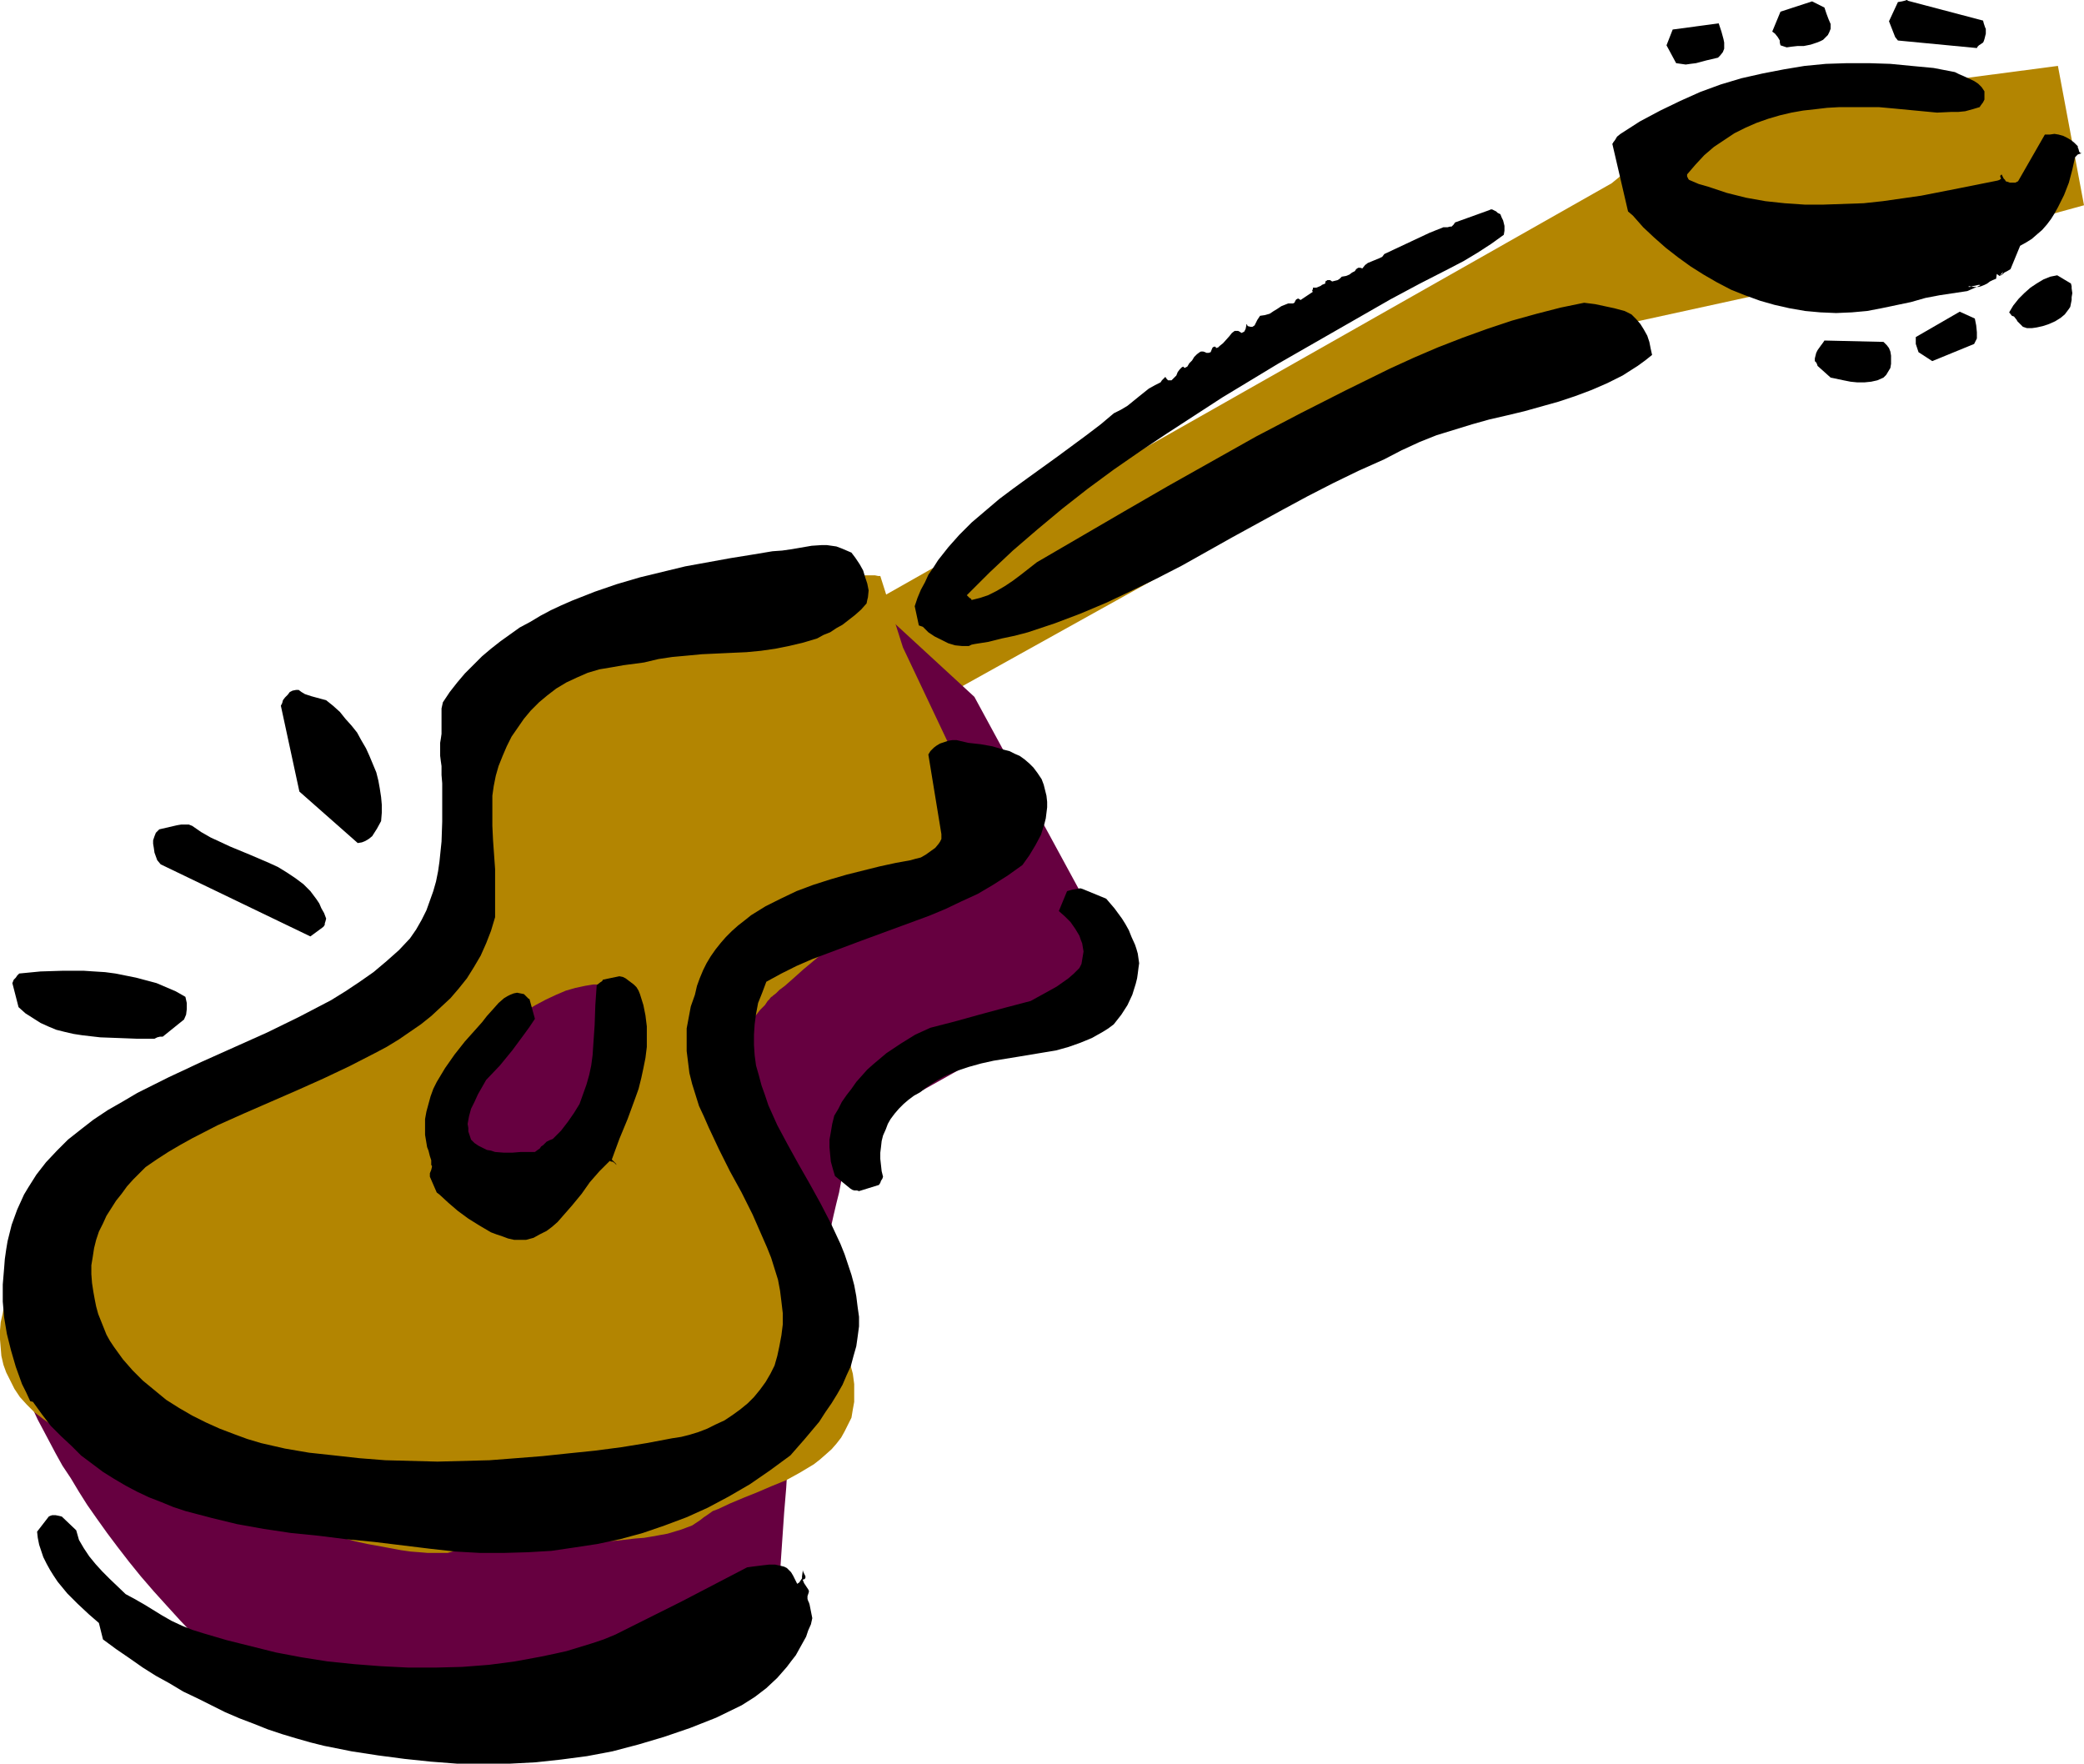 <?xml version="1.0" encoding="UTF-8" standalone="no"?>
<svg
   version="1.0"
   width="129.766mm"
   height="109.814mm"
   id="svg19"
   sodipodi:docname="Guitar - Acoustic 09.wmf"
   xmlns:inkscape="http://www.inkscape.org/namespaces/inkscape"
   xmlns:sodipodi="http://sodipodi.sourceforge.net/DTD/sodipodi-0.dtd"
   xmlns="http://www.w3.org/2000/svg"
   xmlns:svg="http://www.w3.org/2000/svg">
  <sodipodi:namedview
     id="namedview19"
     pagecolor="#ffffff"
     bordercolor="#000000"
     borderopacity="0.25"
     inkscape:showpageshadow="2"
     inkscape:pageopacity="0.0"
     inkscape:pagecheckerboard="0"
     inkscape:deskcolor="#d1d1d1"
     inkscape:document-units="mm" />
  <defs
     id="defs1">
    <pattern
       id="WMFhbasepattern"
       patternUnits="userSpaceOnUse"
       width="6"
       height="6"
       x="0"
       y="0" />
  </defs>
  <path
     style="fill:#b38501;fill-opacity:1;fill-rule:evenodd;stroke:none"
     d="m 206.848,140.88 172.427,-97.744 20.2,-16.479 84.84,-11.148 6.141,32.797 -77.73,21.326 -34.744,7.593 -160.953,89.504 z"
     id="path1" />
  <path
     style="fill:#660040;fill-opacity:1;fill-rule:evenodd;stroke:none"
     d="m 229.31,163.983 35.714,65.755 -64.317,36.028 v 0 0.162 0.162 l -0.162,0.323 -0.162,0.808 -0.323,1.292 -0.162,1.454 -0.485,1.616 -0.485,1.939 -0.485,2.262 -0.485,2.262 -0.485,2.585 -0.646,2.585 -0.646,2.747 -1.293,5.816 -1.293,5.978 -1.293,5.978 -1.293,5.816 -0.646,2.747 -0.646,2.747 -0.485,2.423 -0.485,2.423 -0.485,2.1 -0.485,1.939 -0.323,1.777 -0.323,1.454 -0.162,1.131 -0.162,0.808 -0.162,0.323 v 0.162 0.162 0.162 l -0.162,0.646 v 0.808 l -0.162,1.292 -0.162,1.454 v 1.616 l -0.162,1.939 -0.162,2.1 -0.162,2.423 -0.162,2.423 -0.323,2.747 -0.162,2.747 -0.485,5.816 -0.808,11.794 -0.323,5.816 -0.323,2.747 -0.162,2.585 -0.162,2.423 -0.162,2.423 -0.162,2.1 v 1.939 l -0.162,1.777 -0.162,1.454 v 1.131 l -0.162,0.808 v 0.808 0 h -0.162 l -0.323,0.162 -0.485,0.162 -0.485,0.323 -0.485,0.162 -0.808,0.485 -0.808,0.323 -0.97,0.323 -0.97,0.485 -1.131,0.485 -1.131,0.485 -1.293,0.485 -1.454,0.485 -2.909,1.131 -3.232,1.292 -3.555,1.131 -3.878,1.292 -4.04,1.292 -4.202,1.131 -4.525,1.131 -4.525,1.131 -4.848,1.131 -4.848,0.808 -5.01,0.808 -5.01,0.646 -5.171,0.485 -5.171,0.323 h -5.171 l -5.171,-0.323 -5.171,-0.323 -5.171,-0.808 -5.01,-0.969 -2.424,-0.646 -2.424,-0.808 -2.424,-0.808 -2.424,-0.808 -2.424,-1.131 -2.262,-0.969 -2.262,-1.292 -2.262,-1.131 -2.262,-1.454 -2.101,-1.454 -2.101,-1.616 -2.101,-1.777 -3.878,-3.393 -3.878,-3.554 -3.717,-3.554 -3.394,-3.554 -3.232,-3.554 -3.07,-3.393 -3.07,-3.554 -2.747,-3.393 -2.747,-3.554 -2.424,-3.231 -2.424,-3.393 -2.262,-3.231 -1.939,-3.07 -1.939,-3.231 -1.939,-2.908 -1.616,-2.908 -1.454,-2.747 -1.454,-2.747 -1.293,-2.423 -1.131,-2.423 -1.131,-2.262 -0.97,-2.1 -0.808,-1.939 -0.646,-1.777 -0.646,-1.616 -0.646,-1.454 -0.323,-1.131 -0.485,-0.969 -0.162,-0.969 -0.162,-0.485 -0.162,-0.323 v -0.162 l 0.162,-0.162 0.162,-0.162 0.162,-0.162 0.323,-0.323 0.485,-0.323 0.97,-0.808 1.131,-1.131 1.616,-1.292 1.616,-1.454 1.939,-1.777 2.262,-1.939 2.262,-2.1 2.586,-2.262 2.747,-2.423 3.07,-2.585 3.07,-2.747 3.394,-2.908 3.394,-3.07 3.717,-3.231 3.717,-3.231 3.878,-3.393 4.04,-3.554 4.04,-3.554 4.202,-3.716 4.202,-3.877 4.363,-3.877 9.05,-7.755 9.211,-8.078 9.373,-8.24 9.373,-8.24 9.373,-8.401 9.373,-8.078 9.211,-8.078 9.05,-7.916 4.363,-3.877 4.363,-3.716 4.202,-3.716 4.04,-3.716 4.04,-3.393 3.878,-3.554 3.717,-3.231 3.717,-3.07 3.394,-3.07 3.232,-3.07 3.232,-2.747 2.909,-2.423 2.747,-2.585 2.586,-2.262 2.424,-2.1 2.262,-1.939 1.778,-1.616 1.778,-1.616 1.454,-1.292 1.293,-0.969 0.97,-0.969 0.808,-0.485 0.162,-0.323 0.162,-0.162 0.162,-0.162 z"
     id="path2" />
  <path
     style="fill:#b38501;fill-opacity:1;fill-rule:evenodd;stroke:none"
     d="m 207.171,135.548 h -0.485 l -0.808,-0.162 h -1.131 -1.293 -9.858 -2.586 l -2.586,0.162 h -2.747 l -2.909,0.162 -5.818,0.485 -6.302,0.485 -6.141,0.646 -5.979,0.969 -3.07,0.646 -5.494,1.292 -2.747,0.808 -2.424,0.808 -2.424,0.969 -2.262,0.969 -1.939,1.131 -1.778,1.131 -1.616,1.292 -1.454,1.292 -1.454,1.131 -2.747,2.1 -2.586,1.939 -2.424,1.616 -2.424,1.454 -2.101,1.292 -2.101,1.292 -1.939,1.292 -1.778,1.292 -1.616,1.292 -1.293,1.616 -1.293,1.777 -1.131,1.939 -0.485,1.131 -0.323,1.131 -0.485,1.292 -0.323,1.454 -0.323,1.454 -0.162,1.454 -0.323,1.777 -0.162,1.616 v 3.393 3.554 l 0.485,3.554 0.485,3.554 0.646,3.554 1.293,7.109 0.485,3.393 0.485,3.393 0.162,3.07 v 3.07 1.292 l -0.162,1.454 -0.323,1.292 -0.323,1.292 -0.485,1.131 -0.646,1.131 -0.646,0.969 -0.808,1.131 -0.97,0.969 -1.293,0.969 -1.293,1.131 -1.616,1.131 -1.778,0.969 -1.939,1.292 -1.939,1.131 -2.101,1.292 -4.525,2.423 -4.848,2.423 -9.696,4.847 -4.848,2.1 -2.424,1.131 -2.101,0.969 -2.262,0.969 -2.101,0.969 -1.778,0.808 -1.939,0.808 -1.454,0.646 -1.616,0.646 -1.131,0.485 -1.131,0.485 -0.97,0.323 -0.485,0.323 -0.485,0.162 v 0 l -0.162,0.162 -0.323,0.162 -0.323,0.162 -0.485,0.323 -0.646,0.485 -0.808,0.485 -0.808,0.485 -0.97,0.808 -1.131,0.646 -1.131,0.808 -2.424,1.616 -2.747,1.939 -2.909,1.939 -5.818,4.362 -2.909,2.1 -2.747,2.262 -2.586,2.1 -2.262,1.939 -1.131,0.969 -0.97,0.969 -0.808,0.808 -0.646,0.808 -0.808,0.808 -0.808,0.969 -0.97,1.131 -0.97,1.131 -0.97,1.292 -0.97,1.292 -1.939,3.07 -1.939,3.231 -1.939,3.554 -0.808,1.939 -0.646,1.777 -0.646,1.939 -0.646,1.939 -0.323,1.939 L 0.162,311.164 0,313.102 v 2.1 l 0.162,1.939 0.162,1.939 0.485,2.1 0.646,1.777 0.97,1.939 0.97,1.939 1.293,1.939 1.616,1.777 1.778,1.777 2.101,1.616 2.262,1.616 2.747,1.454 2.747,1.616 2.909,1.616 3.07,1.454 3.232,1.454 6.464,2.908 6.787,2.747 6.787,2.747 6.949,2.423 6.949,2.423 6.787,2.1 3.232,0.969 3.394,0.808 3.07,0.969 3.07,0.646 2.909,0.808 2.909,0.646 2.747,0.485 2.586,0.485 2.586,0.485 2.262,0.323 2.101,0.162 1.939,0.162 h 1.778 1.616 1.293 l 1.131,-0.323 0.97,-0.162 1.293,-0.323 1.454,-0.162 1.454,-0.323 h 1.616 l 1.616,-0.162 1.939,-0.162 1.939,-0.162 4.202,-0.162 4.363,-0.162 9.05,-0.323 4.525,-0.162 4.363,-0.323 4.202,-0.485 2.101,-0.162 1.939,-0.323 1.778,-0.323 1.778,-0.323 1.616,-0.485 1.616,-0.485 1.293,-0.485 1.293,-0.485 0.97,-0.646 0.97,-0.646 0.808,-0.646 0.97,-0.646 1.131,-0.808 1.293,-0.485 2.747,-1.292 3.07,-1.292 3.232,-1.292 3.394,-1.454 3.555,-1.454 3.232,-1.777 3.232,-1.939 1.454,-1.131 1.293,-1.131 1.454,-1.292 1.131,-1.292 1.131,-1.454 0.808,-1.454 0.808,-1.616 0.808,-1.616 0.323,-1.939 0.323,-1.777 v -2.1 -2.1 l -0.323,-2.423 -0.646,-2.423 -0.646,-2.585 -0.808,-2.585 -0.97,-2.585 -1.131,-2.747 -2.262,-5.655 -2.424,-5.655 -2.747,-5.655 -2.909,-5.655 -2.909,-5.493 -2.747,-5.17 -1.454,-2.423 -1.454,-2.585 -1.131,-2.262 -1.293,-2.262 -1.293,-1.939 -1.293,-2.1 -0.97,-1.777 -0.97,-1.616 -0.97,-1.616 -0.808,-1.292 -0.808,-1.131 -0.485,-0.969 -0.485,-0.808 -0.485,-0.646 -0.162,-0.323 v -0.162 0 l 0.162,-0.162 0.162,-0.162 0.323,-0.323 0.323,-0.485 0.323,-0.485 0.97,-1.131 1.131,-1.454 1.131,-1.616 5.494,-6.624 1.293,-1.616 1.131,-1.454 1.131,-1.131 0.323,-0.485 0.323,-0.485 0.323,-0.323 0.162,-0.162 0.162,-0.323 h 0.162 v -0.162 h 0.162 l 0.323,-0.323 0.646,-0.485 0.808,-0.808 1.293,-0.969 1.293,-1.131 1.454,-1.292 1.616,-1.454 1.939,-1.616 1.939,-1.616 2.101,-1.777 2.101,-1.777 4.525,-3.877 4.686,-4.039 4.525,-4.039 4.525,-3.877 2.262,-1.939 2.101,-1.777 1.939,-1.616 1.778,-1.616 1.778,-1.454 1.454,-1.292 1.293,-1.131 1.131,-0.969 0.97,-0.808 0.646,-0.485 0.485,-0.323 v -0.162 l -18.746,-39.582 z"
     id="path3" />
  <path
     style="fill:#000000;fill-opacity:1;fill-rule:evenodd;stroke:none"
     d="m 24.24,385.804 3.07,2.262 3.07,2.1 3.232,2.262 3.07,1.939 3.232,1.777 3.232,1.939 3.394,1.616 3.232,1.616 3.232,1.616 3.394,1.454 3.394,1.292 3.232,1.292 3.394,1.131 3.232,0.969 3.394,0.969 3.232,0.808 6.464,1.292 6.302,0.969 6.141,0.808 6.141,0.646 6.302,0.485 h 6.141 6.141 l 6.141,-0.323 5.979,-0.646 6.141,-0.808 5.979,-1.131 6.141,-1.616 5.979,-1.777 6.141,-2.1 6.141,-2.423 5.979,-2.908 3.07,-1.939 2.747,-2.1 2.586,-2.423 2.262,-2.585 0.97,-1.292 1.131,-1.454 0.808,-1.454 0.808,-1.454 0.808,-1.454 0.485,-1.454 0.646,-1.454 0.323,-1.454 -0.646,-3.231 -0.162,-0.485 -0.162,-0.323 -0.162,-0.485 v -0.646 l 0.162,-0.485 0.162,-0.485 v -0.323 l -0.162,-0.323 -0.323,-0.485 -0.323,-0.485 -0.323,-0.485 -0.323,-0.808 0.485,-0.162 0.162,-0.323 v -0.323 l -0.162,-0.323 -0.323,-0.646 -0.162,-0.485 v -0.323 0.323 0.323 l -0.162,1.131 v 0.485 l -0.323,0.485 -0.323,0.485 -0.485,0.323 -0.323,-0.646 -0.323,-0.646 -0.323,-0.646 -0.485,-0.808 -0.485,-0.485 -0.485,-0.485 -0.646,-0.323 -0.646,-0.162 -1.454,-0.323 h -1.454 l -1.454,0.162 -1.293,0.162 -1.293,0.162 -1.131,0.162 -15.514,8.078 -7.757,3.877 -7.757,3.877 -2.747,1.131 -2.909,0.969 -5.818,1.777 -2.909,0.646 -3.07,0.646 -6.141,1.131 -6.141,0.808 -6.302,0.485 -6.302,0.162 h -6.302 l -6.464,-0.323 -6.302,-0.485 -6.302,-0.646 -6.141,-0.969 -5.979,-1.131 -5.818,-1.454 -5.818,-1.454 -5.494,-1.616 -2.586,-0.808 -2.424,-0.969 -2.424,-1.131 -2.262,-1.292 -2.101,-1.292 -2.101,-1.292 -2.262,-1.292 -2.101,-1.131 -3.717,-3.554 -1.778,-1.777 -1.616,-1.777 -1.454,-1.777 -1.293,-1.939 -1.131,-1.939 -0.323,-1.131 -0.323,-1.131 -3.394,-3.231 -0.646,-0.162 -0.808,-0.162 h -0.808 l -0.485,0.162 -0.323,0.162 -2.747,3.554 0.162,1.454 0.323,1.616 0.485,1.454 0.485,1.454 0.808,1.616 0.808,1.454 0.808,1.292 0.97,1.454 2.262,2.747 2.424,2.423 2.586,2.423 2.424,2.1 z"
     id="path4" />
  <path
     style="fill:#000000;fill-opacity:1;fill-rule:evenodd;stroke:none"
     d="m 7.757,329.904 2.101,2.908 2.101,2.747 2.424,2.423 2.424,2.262 2.262,2.262 2.586,1.939 2.586,1.939 2.586,1.616 2.747,1.616 2.747,1.454 2.747,1.292 2.909,1.131 2.747,1.131 2.909,0.969 3.07,0.808 3.07,0.808 5.979,1.454 6.302,1.131 6.464,0.969 6.464,0.646 6.464,0.808 6.626,0.646 6.626,0.808 6.626,0.808 5.818,0.646 5.818,0.323 h 5.656 l 5.656,-0.162 5.494,-0.323 5.494,-0.808 5.333,-0.808 5.333,-1.131 5.333,-1.454 5.171,-1.777 5.171,-1.939 5.01,-2.262 4.848,-2.585 5.01,-2.908 4.686,-3.231 4.848,-3.554 3.394,-3.877 3.394,-4.039 1.454,-2.262 1.454,-2.1 1.293,-2.1 1.293,-2.262 0.97,-2.262 0.97,-2.1 0.646,-2.423 0.646,-2.262 0.323,-2.262 0.323,-2.423 v -2.262 l -0.323,-2.262 -0.323,-2.585 -0.485,-2.585 -0.646,-2.423 -0.808,-2.423 -0.808,-2.423 -0.97,-2.423 -2.262,-4.847 -2.424,-4.685 -2.586,-4.685 -2.586,-4.524 -2.586,-4.685 -2.424,-4.524 -2.101,-4.685 -0.808,-2.423 -0.808,-2.262 -0.646,-2.423 -0.646,-2.262 -0.323,-2.423 -0.162,-2.423 v -2.423 l 0.162,-2.423 0.323,-2.423 0.485,-2.585 0.97,-2.423 0.97,-2.585 3.555,-1.939 3.555,-1.777 3.717,-1.616 3.878,-1.454 7.757,-2.908 7.918,-2.908 7.918,-2.908 3.878,-1.616 3.717,-1.777 3.878,-1.777 3.555,-2.1 3.555,-2.262 3.394,-2.423 1.616,-2.262 1.454,-2.423 1.293,-2.423 0.808,-2.585 0.323,-1.292 0.162,-1.292 0.162,-1.292 v -1.292 l -0.162,-1.454 -0.323,-1.292 -0.323,-1.292 -0.485,-1.292 -0.97,-1.454 -0.97,-1.292 -0.97,-0.969 -1.131,-0.969 -1.131,-0.808 -1.131,-0.485 -1.293,-0.646 -1.293,-0.323 -2.747,-0.808 -2.747,-0.485 -2.909,-0.323 -2.747,-0.646 h -0.97 l -0.97,0.162 -0.97,0.323 -0.97,0.323 -0.808,0.485 -0.646,0.485 -0.808,0.808 -0.485,0.808 3.07,18.741 v 0.485 0.646 l -0.323,0.646 -0.323,0.485 -0.808,0.969 -1.131,0.808 -1.131,0.808 -1.131,0.646 -1.293,0.323 -1.131,0.323 -3.555,0.646 -3.717,0.808 -3.878,0.969 -3.878,0.969 -3.878,1.131 -4.04,1.292 -3.878,1.454 -3.717,1.777 -3.555,1.777 -3.394,2.1 -1.616,1.292 -1.454,1.131 -1.454,1.292 -1.454,1.454 -1.131,1.292 -1.293,1.616 -1.131,1.616 -0.97,1.616 -0.808,1.616 -0.808,1.939 -0.646,1.777 -0.485,2.1 -0.97,2.747 -0.485,2.585 -0.485,2.585 v 2.585 2.747 l 0.323,2.585 0.323,2.585 0.646,2.585 0.808,2.585 0.808,2.585 1.131,2.423 1.131,2.585 2.424,5.17 2.586,5.17 2.747,5.008 2.586,5.17 2.262,5.17 1.131,2.585 0.97,2.423 0.808,2.585 0.808,2.585 0.485,2.585 0.323,2.585 0.323,2.747 v 2.585 l -0.323,2.585 -0.485,2.585 -0.485,2.262 -0.646,2.262 -0.97,1.939 -1.131,1.939 -1.293,1.777 -1.454,1.777 -1.454,1.454 -1.778,1.454 -1.778,1.292 -1.939,1.292 -2.101,0.969 -1.939,0.969 -2.101,0.808 -2.101,0.646 -1.939,0.485 -2.101,0.323 -5.979,1.131 -5.979,0.969 -6.141,0.808 -6.302,0.646 -6.141,0.646 -6.141,0.485 -6.302,0.485 -6.141,0.162 -6.141,0.162 -6.141,-0.162 -6.141,-0.162 -6.141,-0.485 -5.818,-0.646 -5.979,-0.646 -5.656,-0.969 -5.656,-1.292 -3.232,-0.969 -3.07,-1.131 -3.394,-1.292 -3.232,-1.454 -3.232,-1.616 -3.07,-1.777 -3.07,-1.939 -2.747,-2.262 -2.747,-2.262 -2.424,-2.423 -2.262,-2.585 -2.101,-2.908 -0.97,-1.454 -0.808,-1.454 -0.646,-1.616 -0.646,-1.616 -0.646,-1.616 -0.485,-1.777 -0.323,-1.616 -0.323,-1.777 -0.323,-2.1 -0.162,-2.1 v -2.1 l 0.323,-1.939 0.323,-2.1 0.485,-1.939 0.646,-1.939 0.97,-1.939 0.808,-1.777 1.131,-1.777 1.131,-1.777 1.293,-1.616 1.293,-1.777 1.454,-1.616 2.909,-2.908 2.586,-1.777 2.747,-1.777 2.747,-1.616 2.909,-1.616 5.979,-3.07 6.141,-2.747 12.605,-5.493 6.141,-2.747 6.141,-2.908 5.979,-3.07 2.747,-1.454 2.909,-1.777 2.586,-1.777 2.586,-1.777 2.424,-1.939 2.262,-2.1 2.262,-2.1 1.939,-2.262 1.939,-2.423 1.616,-2.585 1.616,-2.747 1.293,-2.908 1.131,-2.908 0.97,-3.231 v -4.039 -3.716 -3.554 l -0.485,-6.785 -0.162,-3.393 v -3.393 -3.716 l 0.323,-2.262 0.485,-2.423 0.646,-2.262 0.97,-2.423 0.97,-2.262 1.131,-2.262 1.454,-2.1 1.454,-2.1 1.616,-1.939 1.939,-1.939 1.939,-1.616 2.101,-1.616 2.424,-1.454 2.424,-1.131 2.586,-1.131 2.747,-0.808 2.909,-0.485 2.747,-0.485 2.424,-0.323 2.424,-0.323 3.394,-0.808 3.232,-0.485 3.555,-0.323 3.394,-0.323 6.949,-0.323 3.555,-0.162 3.394,-0.323 3.394,-0.485 3.232,-0.646 3.394,-0.808 3.232,-0.969 1.454,-0.808 1.616,-0.646 1.454,-0.969 1.454,-0.808 1.454,-1.131 1.454,-1.131 1.454,-1.292 1.293,-1.454 0.162,-0.808 0.162,-0.646 0.162,-1.616 -0.323,-1.616 -0.485,-1.454 -0.485,-1.616 -0.808,-1.454 -0.97,-1.454 -0.97,-1.292 -1.131,-0.485 -1.131,-0.485 -1.293,-0.485 -1.131,-0.162 -1.131,-0.162 h -1.131 l -2.424,0.162 -4.686,0.808 -2.262,0.323 -2.262,0.162 -4.848,0.808 -5.01,0.808 -5.333,0.969 -5.333,0.969 -5.333,1.292 -5.333,1.292 -5.494,1.616 -5.171,1.777 -5.333,2.1 -2.586,1.131 -2.424,1.131 -2.424,1.292 -2.424,1.454 -2.424,1.292 -2.262,1.616 -2.262,1.616 -2.262,1.777 -2.101,1.777 -1.939,1.939 -2.101,2.1 -1.778,2.1 -1.778,2.262 -1.616,2.423 -0.323,1.454 v 1.292 4.685 l -0.162,1.131 -0.162,0.969 v 1.616 1.454 l 0.162,1.292 0.162,1.131 v 2.1 l 0.162,1.939 v 9.047 l -0.162,4.685 -0.485,4.685 -0.323,2.262 -0.485,2.423 -0.646,2.262 -0.808,2.262 -0.808,2.262 -1.131,2.262 -1.293,2.262 -1.454,2.1 -2.586,2.747 -2.909,2.585 -3.07,2.585 -3.232,2.262 -3.394,2.262 -3.394,2.1 -3.717,1.939 -3.717,1.939 -7.595,3.716 -15.514,6.947 -7.595,3.554 -3.878,1.939 -3.555,1.777 -3.555,2.1 -3.394,1.939 -3.394,2.262 -2.909,2.262 -3.07,2.423 -2.586,2.585 -2.586,2.747 -2.262,2.908 -1.939,3.07 -0.97,1.616 -0.808,1.777 -0.808,1.777 -0.646,1.777 -0.646,1.777 -0.485,1.939 -0.485,1.939 -0.323,1.939 -0.323,2.262 -0.162,2.1 -0.323,3.877 v 4.039 l 0.323,3.716 0.646,3.877 0.97,3.877 1.131,3.877 1.454,4.039 0.97,1.939 0.97,2.1 z"
     id="path5" />
  <path
     style="fill:#000000;fill-opacity:1;fill-rule:evenodd;stroke:none"
     d="m 4.363,237.008 1.616,1.454 1.778,1.131 1.778,1.131 1.778,0.808 1.939,0.808 1.939,0.485 2.101,0.485 2.101,0.323 4.202,0.485 4.363,0.162 4.202,0.162 h 4.202 l 0.646,-0.323 0.646,-0.162 h 0.485 0.162 l 5.01,-4.039 0.485,-1.131 0.162,-1.292 v -1.454 l -0.323,-1.454 -2.262,-1.292 -2.262,-0.969 -2.262,-0.969 -2.424,-0.646 -2.424,-0.646 -2.424,-0.485 -2.424,-0.485 -2.424,-0.323 -2.586,-0.162 -2.424,-0.162 h -5.01 l -5.171,0.162 -5.01,0.485 -0.485,0.485 -0.323,0.485 -0.485,0.485 -0.323,0.808 z"
     id="path6" />
  <path
     style="fill:#000000;fill-opacity:1;fill-rule:evenodd;stroke:none"
     d="m 37.814,203.403 35.229,16.964 3.07,-2.262 0.323,-0.485 v -0.323 l 0.162,-0.485 0.162,-0.646 -0.485,-1.292 -0.646,-1.131 -0.485,-1.131 -0.646,-0.969 -1.454,-1.939 -1.616,-1.616 -1.939,-1.454 -1.939,-1.292 -2.101,-1.292 -2.101,-0.969 -4.525,-1.939 -4.686,-1.939 -2.424,-1.131 -2.101,-0.969 -2.262,-1.292 -2.101,-1.454 -0.808,-0.323 h -0.808 -0.97 l -0.97,0.162 -2.101,0.485 -2.101,0.485 -0.808,0.808 -0.323,0.808 -0.323,0.969 v 0.808 l 0.162,0.969 0.162,1.131 0.646,1.777 z"
     id="path7" />
  <path
     style="fill:#000000;fill-opacity:1;fill-rule:evenodd;stroke:none"
     d="m 70.458,186.278 13.736,12.117 0.97,-0.162 0.808,-0.323 0.808,-0.485 0.808,-0.646 1.131,-1.777 0.97,-1.777 0.162,-1.939 v -1.939 l -0.162,-1.777 -0.323,-2.1 -0.323,-1.777 -0.485,-1.939 -0.808,-1.939 -0.808,-1.939 -0.808,-1.777 -1.131,-1.939 -0.97,-1.777 -1.293,-1.616 -1.454,-1.616 -1.293,-1.616 -1.616,-1.454 -1.616,-1.292 -1.778,-0.485 -1.778,-0.485 -1.454,-0.485 -0.808,-0.485 -0.646,-0.485 h -0.646 l -0.808,0.162 -0.646,0.323 -0.485,0.646 -0.646,0.646 -0.485,0.646 -0.162,0.646 -0.323,0.646 z"
     id="path8" />
  <path
     style="fill:#000000;fill-opacity:1;fill-rule:evenodd;stroke:none"
     d="m 196.505,276.751 3.555,2.908 0.485,0.323 0.485,0.162 h 0.646 l 0.485,0.162 4.686,-1.454 0.323,-0.485 0.162,-0.485 0.323,-0.485 0.162,-0.485 -0.323,-1.292 -0.162,-1.454 -0.162,-1.454 v -1.454 l 0.162,-1.292 0.162,-1.454 0.323,-1.292 0.646,-1.454 0.485,-1.292 0.646,-1.131 0.97,-1.292 0.97,-1.131 1.131,-1.131 1.131,-0.969 1.293,-0.969 1.454,-0.808 1.454,-1.131 1.454,-0.969 1.293,-0.808 1.454,-0.808 2.909,-1.292 2.909,-0.969 2.909,-0.808 2.909,-0.646 5.979,-0.969 5.818,-0.969 2.909,-0.485 2.909,-0.808 2.747,-0.969 2.747,-1.131 2.586,-1.454 1.293,-0.808 1.293,-0.969 1.778,-2.262 1.454,-2.262 1.131,-2.423 0.808,-2.585 0.323,-1.292 0.162,-1.131 0.162,-1.292 0.162,-1.131 -0.162,-1.131 -0.162,-1.131 -0.323,-1.131 -0.323,-0.969 -0.808,-1.777 -0.646,-1.616 -0.808,-1.454 -0.808,-1.292 -1.778,-2.423 -1.939,-2.262 -5.494,-2.262 -0.485,-0.162 h -0.323 l -0.808,0.162 -0.97,0.162 -1.131,0.323 -1.939,4.685 1.454,1.292 1.293,1.292 1.131,1.616 0.97,1.616 0.323,0.969 0.323,0.808 0.162,0.969 0.162,0.969 -0.162,0.969 -0.162,0.969 -0.162,0.969 -0.485,0.969 -1.293,1.292 -1.293,1.131 -2.747,1.939 -2.909,1.616 -3.232,1.777 -6.141,1.616 -5.979,1.616 -5.818,1.616 -5.656,1.454 -1.778,0.808 -1.778,0.808 -3.394,2.1 -3.394,2.262 -3.07,2.585 -1.454,1.292 -1.293,1.454 -1.293,1.454 -1.131,1.616 -1.131,1.454 -1.131,1.616 -0.808,1.616 -0.97,1.616 -0.485,1.939 -0.323,1.939 -0.323,1.777 v 1.777 l 0.162,1.777 0.162,1.616 0.485,1.777 z"
     id="path9" />
  <path
     style="fill:#000000;fill-opacity:1;fill-rule:evenodd;stroke:none"
     d="m 217.19,147.504 1.293,1.292 1.454,0.969 1.616,0.808 1.616,0.808 1.616,0.485 1.616,0.162 h 1.616 l 0.646,-0.323 0.808,-0.162 3.07,-0.485 3.232,-0.808 3.07,-0.646 3.07,-0.808 6.302,-2.1 5.979,-2.262 6.141,-2.585 5.818,-2.747 5.979,-2.908 5.979,-3.07 11.797,-6.624 11.797,-6.462 5.979,-3.231 5.979,-3.07 5.979,-2.908 6.141,-2.747 4.04,-2.1 4.202,-1.939 4.04,-1.616 4.202,-1.292 4.202,-1.292 4.04,-1.131 4.202,-0.969 4.04,-0.969 4.04,-1.131 4.04,-1.131 3.878,-1.292 3.878,-1.454 3.717,-1.616 3.555,-1.777 1.778,-1.131 1.778,-1.131 1.778,-1.292 1.616,-1.292 -0.323,-1.454 -0.323,-1.616 -0.485,-1.454 -0.808,-1.454 -0.808,-1.292 -0.97,-1.131 -1.131,-1.131 -1.616,-0.808 -2.424,-0.646 -2.262,-0.485 -2.262,-0.485 -2.586,-0.323 -5.494,1.131 -5.656,1.454 -5.818,1.616 -5.818,1.939 -5.818,2.1 -5.818,2.262 -5.656,2.423 -5.656,2.585 -10.504,5.17 -10.504,5.331 -10.504,5.493 -10.342,5.816 -10.342,5.816 -10.342,5.978 -20.523,11.955 -3.717,2.908 -1.939,1.454 -1.939,1.292 -1.939,1.131 -1.939,0.969 -1.939,0.646 -1.939,0.485 -0.162,-0.323 -0.323,-0.162 -0.646,-0.646 5.333,-5.331 5.494,-5.17 5.818,-5.008 5.818,-4.847 5.979,-4.685 6.141,-4.524 6.302,-4.362 6.302,-4.201 6.464,-4.201 6.464,-4.201 13.09,-7.916 13.251,-7.593 13.251,-7.593 6.949,-3.716 6.949,-3.554 3.394,-1.777 3.232,-1.939 3.232,-2.1 2.909,-2.1 0.162,-0.969 v -1.131 l -0.323,-1.292 -0.323,-0.646 -0.323,-0.808 -0.646,-0.323 -0.323,-0.323 -0.323,-0.162 -0.646,-0.323 h -0.323 l -0.323,0.162 -8.08,2.908 -0.323,0.485 -0.323,0.323 -0.162,0.162 h -0.323 l -0.646,0.162 h -0.485 -0.485 l -3.232,1.292 -10.666,5.008 -0.485,0.646 -0.646,0.323 -2.747,1.131 -0.646,0.485 -0.646,0.808 -0.485,-0.162 h -0.485 l -0.485,0.323 -0.323,0.485 -0.646,0.323 -0.646,0.485 -0.808,0.323 -0.97,0.162 -0.485,0.485 -0.485,0.323 -1.293,0.323 -0.485,-0.323 h -0.646 l -0.162,0.162 h -0.162 l -0.162,0.323 v 0.323 l -0.808,0.323 -0.162,0.162 -0.323,0.162 -0.808,0.323 h -0.485 -0.323 v 0.323 l -0.162,0.323 v 0.162 l 0.162,0.162 -2.909,1.939 -0.485,-0.323 h -0.162 l -0.323,0.162 -0.162,0.162 -0.162,0.323 -0.162,0.323 -0.323,0.162 h -0.323 -0.808 l -0.808,0.323 -0.808,0.323 -0.97,0.646 -0.808,0.485 -0.97,0.646 -1.131,0.323 -1.131,0.162 -0.323,0.485 -0.323,0.485 -0.323,0.646 -0.323,0.646 -0.485,0.323 h -0.485 l -0.646,-0.162 -0.162,-0.323 -0.162,-0.162 v 0.162 0.162 l -0.162,0.808 -0.323,0.646 -0.323,0.162 -0.323,0.162 -0.485,-0.323 -0.323,-0.162 h -0.485 -0.323 l -0.646,0.485 -0.646,0.808 -1.454,1.616 -0.808,0.646 -0.323,0.323 -0.485,0.162 -0.162,-0.323 h -0.323 l -0.323,0.162 -0.162,0.323 -0.323,0.808 -0.485,0.162 h -0.485 l -0.323,-0.162 -0.485,-0.162 h -0.485 l -0.323,0.162 -0.646,0.485 -0.646,0.646 -0.485,0.808 -0.646,0.646 -0.485,0.808 -0.646,0.323 -0.162,-0.162 -0.162,-0.162 -0.323,0.162 -0.162,0.162 -0.323,0.323 -0.485,0.646 -0.323,0.808 -0.646,0.646 -0.485,0.485 h -0.485 -0.323 l -0.162,-0.162 -0.162,-0.162 -0.323,-0.485 -0.162,0.162 -0.323,0.323 -0.323,0.323 -0.323,0.485 -1.293,0.646 -1.454,0.808 -2.424,1.939 -2.586,2.1 -1.616,0.969 -1.616,0.808 -3.07,2.585 -3.394,2.585 -6.787,5.008 -6.949,5.008 -3.555,2.585 -3.232,2.423 -3.232,2.747 -3.232,2.747 -2.909,2.908 -2.586,2.908 -2.424,3.07 -1.131,1.777 -1.131,1.616 -0.808,1.777 -0.97,1.777 -0.808,1.939 -0.646,1.939 0.97,4.524 z"
     id="path10" />
  <path
     style="fill:#000000;fill-opacity:1;fill-rule:evenodd;stroke:none"
     d="m 384.284,50.73 2.424,2.747 2.586,2.423 2.747,2.423 2.909,2.262 2.909,2.1 3.07,1.939 3.07,1.777 3.394,1.777 3.232,1.292 3.555,1.292 3.394,0.969 3.555,0.808 3.717,0.646 3.555,0.323 3.717,0.162 3.717,-0.162 3.555,-0.323 3.394,-0.646 6.949,-1.454 3.394,-0.969 3.394,-0.646 3.232,-0.485 3.232,-0.485 2.586,-1.131 0.323,-0.162 0.162,-0.162 v 0 0 h -0.485 l -0.646,0.162 -0.808,0.162 -0.485,0.162 h -0.323 v -0.162 h 0.162 l 1.131,0.162 h 0.97 l 0.646,-0.162 0.808,-0.323 0.646,-0.323 0.646,-0.485 0.646,-0.323 0.808,-0.323 0.162,-1.131 0.646,0.485 0.162,-0.323 v 0 h 0.162 0.162 l 0.162,-0.162 0.162,-0.485 -0.808,0.969 0.646,-0.323 0.485,-0.485 0.646,-0.323 0.808,-0.485 2.262,-5.493 1.454,-0.808 1.293,-0.808 1.293,-1.131 1.131,-0.969 1.131,-1.292 0.97,-1.292 0.808,-1.292 0.808,-1.454 1.454,-2.908 1.131,-2.908 0.808,-3.07 0.646,-2.908 0.646,-0.646 0.485,-0.162 0.485,-0.162 h -0.323 l -0.162,-0.162 -0.162,-0.162 -0.162,-0.646 -0.162,-0.323 v -0.323 l -0.808,-0.808 -0.808,-0.646 -0.808,-0.485 -0.97,-0.485 -1.131,-0.323 -0.97,-0.162 -1.131,0.162 h -1.131 l -6.302,10.986 -0.646,0.323 h -0.646 -0.646 l -0.97,-0.323 -0.162,-0.323 -0.323,-0.323 -0.485,-0.969 -0.323,0.323 v 0.162 l 0.162,0.485 v 0.162 h -0.162 l -0.162,0.162 -0.485,0.162 -8.888,1.777 -9.05,1.777 -4.525,0.646 -4.525,0.646 -4.525,0.485 -4.686,0.162 -4.686,0.162 h -4.525 l -4.686,-0.323 -4.525,-0.485 -4.525,-0.808 -4.525,-1.131 -4.363,-1.454 -2.262,-0.646 -2.262,-0.969 -0.162,-0.162 -0.162,-0.323 -0.162,-0.323 v -0.485 l 1.939,-2.262 2.101,-2.262 2.262,-1.939 2.424,-1.616 2.424,-1.616 2.586,-1.292 2.586,-1.131 2.747,-0.969 2.747,-0.808 2.747,-0.646 2.747,-0.485 2.909,-0.323 2.747,-0.323 2.909,-0.162 h 2.909 2.747 3.555 l 3.555,0.323 6.787,0.646 3.394,0.323 3.394,-0.162 h 1.616 l 1.616,-0.162 1.778,-0.485 1.616,-0.485 0.323,-0.485 0.485,-0.646 0.323,-0.646 v -0.646 -0.646 -0.646 l -0.323,-0.485 -0.323,-0.485 -0.808,-0.808 -0.97,-0.646 -2.424,-1.131 -1.131,-0.485 -0.97,-0.485 -5.01,-0.969 -5.171,-0.485 -5.01,-0.485 -5.01,-0.162 h -5.171 l -5.01,0.162 -5.01,0.485 -4.848,0.808 -5.01,0.969 -5.01,1.131 -4.848,1.454 -4.848,1.777 -4.686,2.1 -4.686,2.262 -4.848,2.585 -4.525,2.908 -0.808,0.646 -0.485,0.808 -0.485,0.646 v 0.162 h -0.162 l 3.717,15.994 z"
     id="path11" />
  <path
     style="fill:#000000;fill-opacity:1;fill-rule:evenodd;stroke:none"
     d="m 427.755,86.111 3.07,2.747 3.07,0.646 1.616,0.323 1.616,0.162 h 1.616 l 1.616,-0.162 1.454,-0.323 1.454,-0.646 0.646,-0.646 0.485,-0.808 0.485,-0.808 0.162,-0.969 v -0.808 -1.131 l -0.162,-0.969 -0.323,-0.808 -0.485,-0.646 -0.808,-0.808 -13.898,-0.323 -0.323,0.485 -0.485,0.646 -0.808,1.131 -0.323,0.646 -0.162,0.646 -0.162,0.646 v 0.646 l 0.323,0.323 0.162,0.323 z"
     id="path12" />
  <path
     style="fill:#000000;fill-opacity:1;fill-rule:evenodd;stroke:none"
     d="m 451.51,82.88 3.232,2.1 9.858,-4.039 0.323,-0.646 0.323,-0.646 V 78.841 78.195 l -0.162,-1.616 -0.323,-1.616 -3.555,-1.616 -10.342,5.978 v 0.646 0.969 l 0.323,0.969 z"
     id="path13" />
  <path
     style="fill:#000000;fill-opacity:1;fill-rule:evenodd;stroke:none"
     d="m 394.465,14.863 1.131,0.162 1.131,0.162 1.131,-0.162 1.293,-0.162 2.424,-0.646 2.747,-0.646 0.162,-0.162 0.323,-0.323 0.646,-0.808 0.323,-0.808 v -0.646 -0.808 l -0.162,-0.808 -0.485,-1.777 -0.646,-1.939 -10.827,1.454 -1.454,3.716 z"
     id="path14" />
  <path
     style="fill:#000000;fill-opacity:1;fill-rule:evenodd;stroke:none"
     d="m 473.487,74.317 0.485,0.162 0.646,0.808 0.162,0.323 0.162,0.162 0.323,0.323 0.808,0.808 0.97,0.323 h 1.131 l 1.131,-0.162 1.454,-0.323 1.454,-0.485 1.454,-0.646 1.293,-0.808 0.97,-0.808 0.97,-1.292 0.323,-0.485 0.162,-0.808 0.162,-0.808 v -0.646 l 0.162,-0.969 -0.162,-1.131 v -0.485 l -0.162,-0.646 -3.232,-1.939 -1.616,0.323 -1.616,0.646 -1.616,0.969 -1.454,0.969 -1.454,1.292 -1.293,1.292 -1.293,1.616 -0.97,1.616 z"
     id="path15" />
  <path
     style="fill:#000000;fill-opacity:1;fill-rule:evenodd;stroke:none"
     d="m 420.483,11.148 1.131,-0.162 1.454,-0.162 h 1.454 l 1.616,-0.323 1.454,-0.485 0.808,-0.323 0.646,-0.323 0.485,-0.485 0.646,-0.646 0.323,-0.646 0.323,-0.808 V 5.655 l -0.485,-1.131 -0.485,-1.292 -0.485,-1.454 -2.909,-1.454 -7.434,2.423 -1.939,4.685 0.646,0.485 0.646,0.808 0.485,0.808 V 10.017 l 0.162,0.646 z"
     id="path16" />
  <path
     style="fill:#000000;fill-opacity:1;fill-rule:evenodd;stroke:none"
     d="m 446.015,8.724 0.646,0.808 18.584,1.777 0.162,-0.323 0.323,-0.323 0.97,-0.646 0.162,-0.323 0.162,-0.485 0.162,-0.646 0.162,-0.646 V 6.785 l -0.162,-0.323 -0.162,-0.485 -0.162,-0.485 -0.162,-0.646 -17.776,-4.685 V 0 h -0.162 l -0.485,0.162 -0.646,0.162 -0.97,0.162 -2.101,4.524 z"
     id="path17" />
  <path
     style="fill:#660040;fill-opacity:1;fill-rule:evenodd;stroke:none"
     d="m 149.318,234.746 0.97,1.292 0.646,1.454 0.485,1.616 0.162,1.777 -0.162,1.777 -0.162,1.939 -0.485,2.1 -0.808,2.1 -0.97,2.1 -1.131,2.262 -1.293,2.262 -1.616,2.1 -1.778,2.262 -1.939,2.262 -2.101,2.262 -2.262,2.1 -2.424,1.939 -2.424,1.939 -2.424,1.616 -2.262,1.454 -2.586,1.292 -2.262,1.131 -2.424,0.808 -2.262,0.808 -2.101,0.485 -2.101,0.323 h -1.939 l -1.939,-0.162 -1.616,-0.323 -1.616,-0.485 -1.293,-0.808 -1.131,-1.131 -0.97,-1.292 -0.646,-1.454 -0.485,-1.616 -0.162,-1.777 v -1.939 l 0.323,-1.939 0.485,-1.939 0.808,-2.1 0.97,-2.262 1.131,-2.262 1.293,-2.262 1.616,-2.262 1.778,-2.262 1.939,-2.1 2.101,-2.262 2.262,-2.1 2.424,-2.1 2.262,-1.777 2.424,-1.616 2.424,-1.454 2.424,-1.292 2.424,-1.131 2.262,-0.969 2.262,-0.646 2.262,-0.485 1.939,-0.323 h 2.101 l 1.778,0.162 1.778,0.323 1.454,0.646 1.454,0.808 z"
     id="path18" />
  <path
     style="fill:#000000;fill-opacity:1;fill-rule:evenodd;stroke:none"
     d="m 103.424,281.114 2.101,1.939 2.262,1.939 2.424,1.777 2.586,1.616 2.747,1.616 1.293,0.485 1.454,0.485 1.293,0.485 1.454,0.323 h 1.454 1.293 l 1.778,-0.485 1.454,-0.808 1.616,-0.808 1.293,-0.969 1.293,-1.131 1.131,-1.292 2.262,-2.585 2.262,-2.747 1.939,-2.747 2.262,-2.585 1.293,-1.292 1.131,-1.131 0.323,0.162 h 0.323 l 0.485,0.323 0.485,0.485 -0.162,-0.323 -0.323,-0.323 -0.646,-0.646 1.778,-4.847 1.939,-4.685 1.778,-4.847 0.808,-2.262 0.646,-2.585 0.485,-2.262 0.485,-2.423 0.323,-2.585 v -2.423 -2.423 l -0.323,-2.585 -0.485,-2.423 -0.808,-2.585 -0.323,-0.808 -0.485,-0.808 -0.646,-0.646 -0.646,-0.485 -0.646,-0.485 -0.646,-0.485 -0.646,-0.323 -0.808,-0.162 -3.878,0.808 -0.162,0.323 -0.485,0.323 -0.808,0.646 -0.323,4.685 -0.162,4.685 -0.323,4.685 -0.162,2.423 -0.323,2.423 -0.485,2.262 -0.646,2.262 -0.808,2.262 -0.808,2.262 -1.293,2.1 -1.454,2.1 -1.616,2.1 -1.939,1.939 -0.808,0.323 -0.646,0.323 -0.808,0.808 -0.485,0.323 -0.323,0.485 -0.485,0.323 -0.646,0.485 h -1.616 -1.778 l -1.939,0.162 h -1.939 l -2.101,-0.162 -0.97,-0.323 -0.97,-0.162 -0.97,-0.485 -0.97,-0.485 -0.97,-0.646 -0.808,-0.808 -0.323,-0.969 -0.323,-0.969 v -0.808 l -0.162,-0.969 0.323,-1.777 0.485,-1.777 0.808,-1.616 0.808,-1.777 1.939,-3.393 3.232,-3.393 2.909,-3.554 2.747,-3.716 1.293,-1.777 1.293,-1.939 -1.293,-4.685 h -0.162 l -0.323,-0.323 -0.808,-0.808 -0.808,-0.162 -0.808,-0.162 -0.808,0.162 -0.808,0.323 -0.646,0.323 -0.808,0.485 -1.293,1.131 -1.293,1.454 -1.454,1.616 -1.131,1.454 -1.293,1.454 -2.747,3.07 -2.424,3.07 -2.262,3.231 -0.97,1.616 -0.97,1.616 -0.808,1.616 -0.646,1.777 -0.485,1.777 -0.485,1.777 -0.323,1.777 v 1.777 1.939 l 0.323,1.939 0.162,0.969 0.323,0.808 0.162,0.646 0.162,0.646 0.323,0.969 v 1.131 l 0.162,0.162 v 0.323 l -0.162,0.646 -0.323,0.808 v 0.808 l 1.616,3.716 z"
     id="path19" />
</svg>

